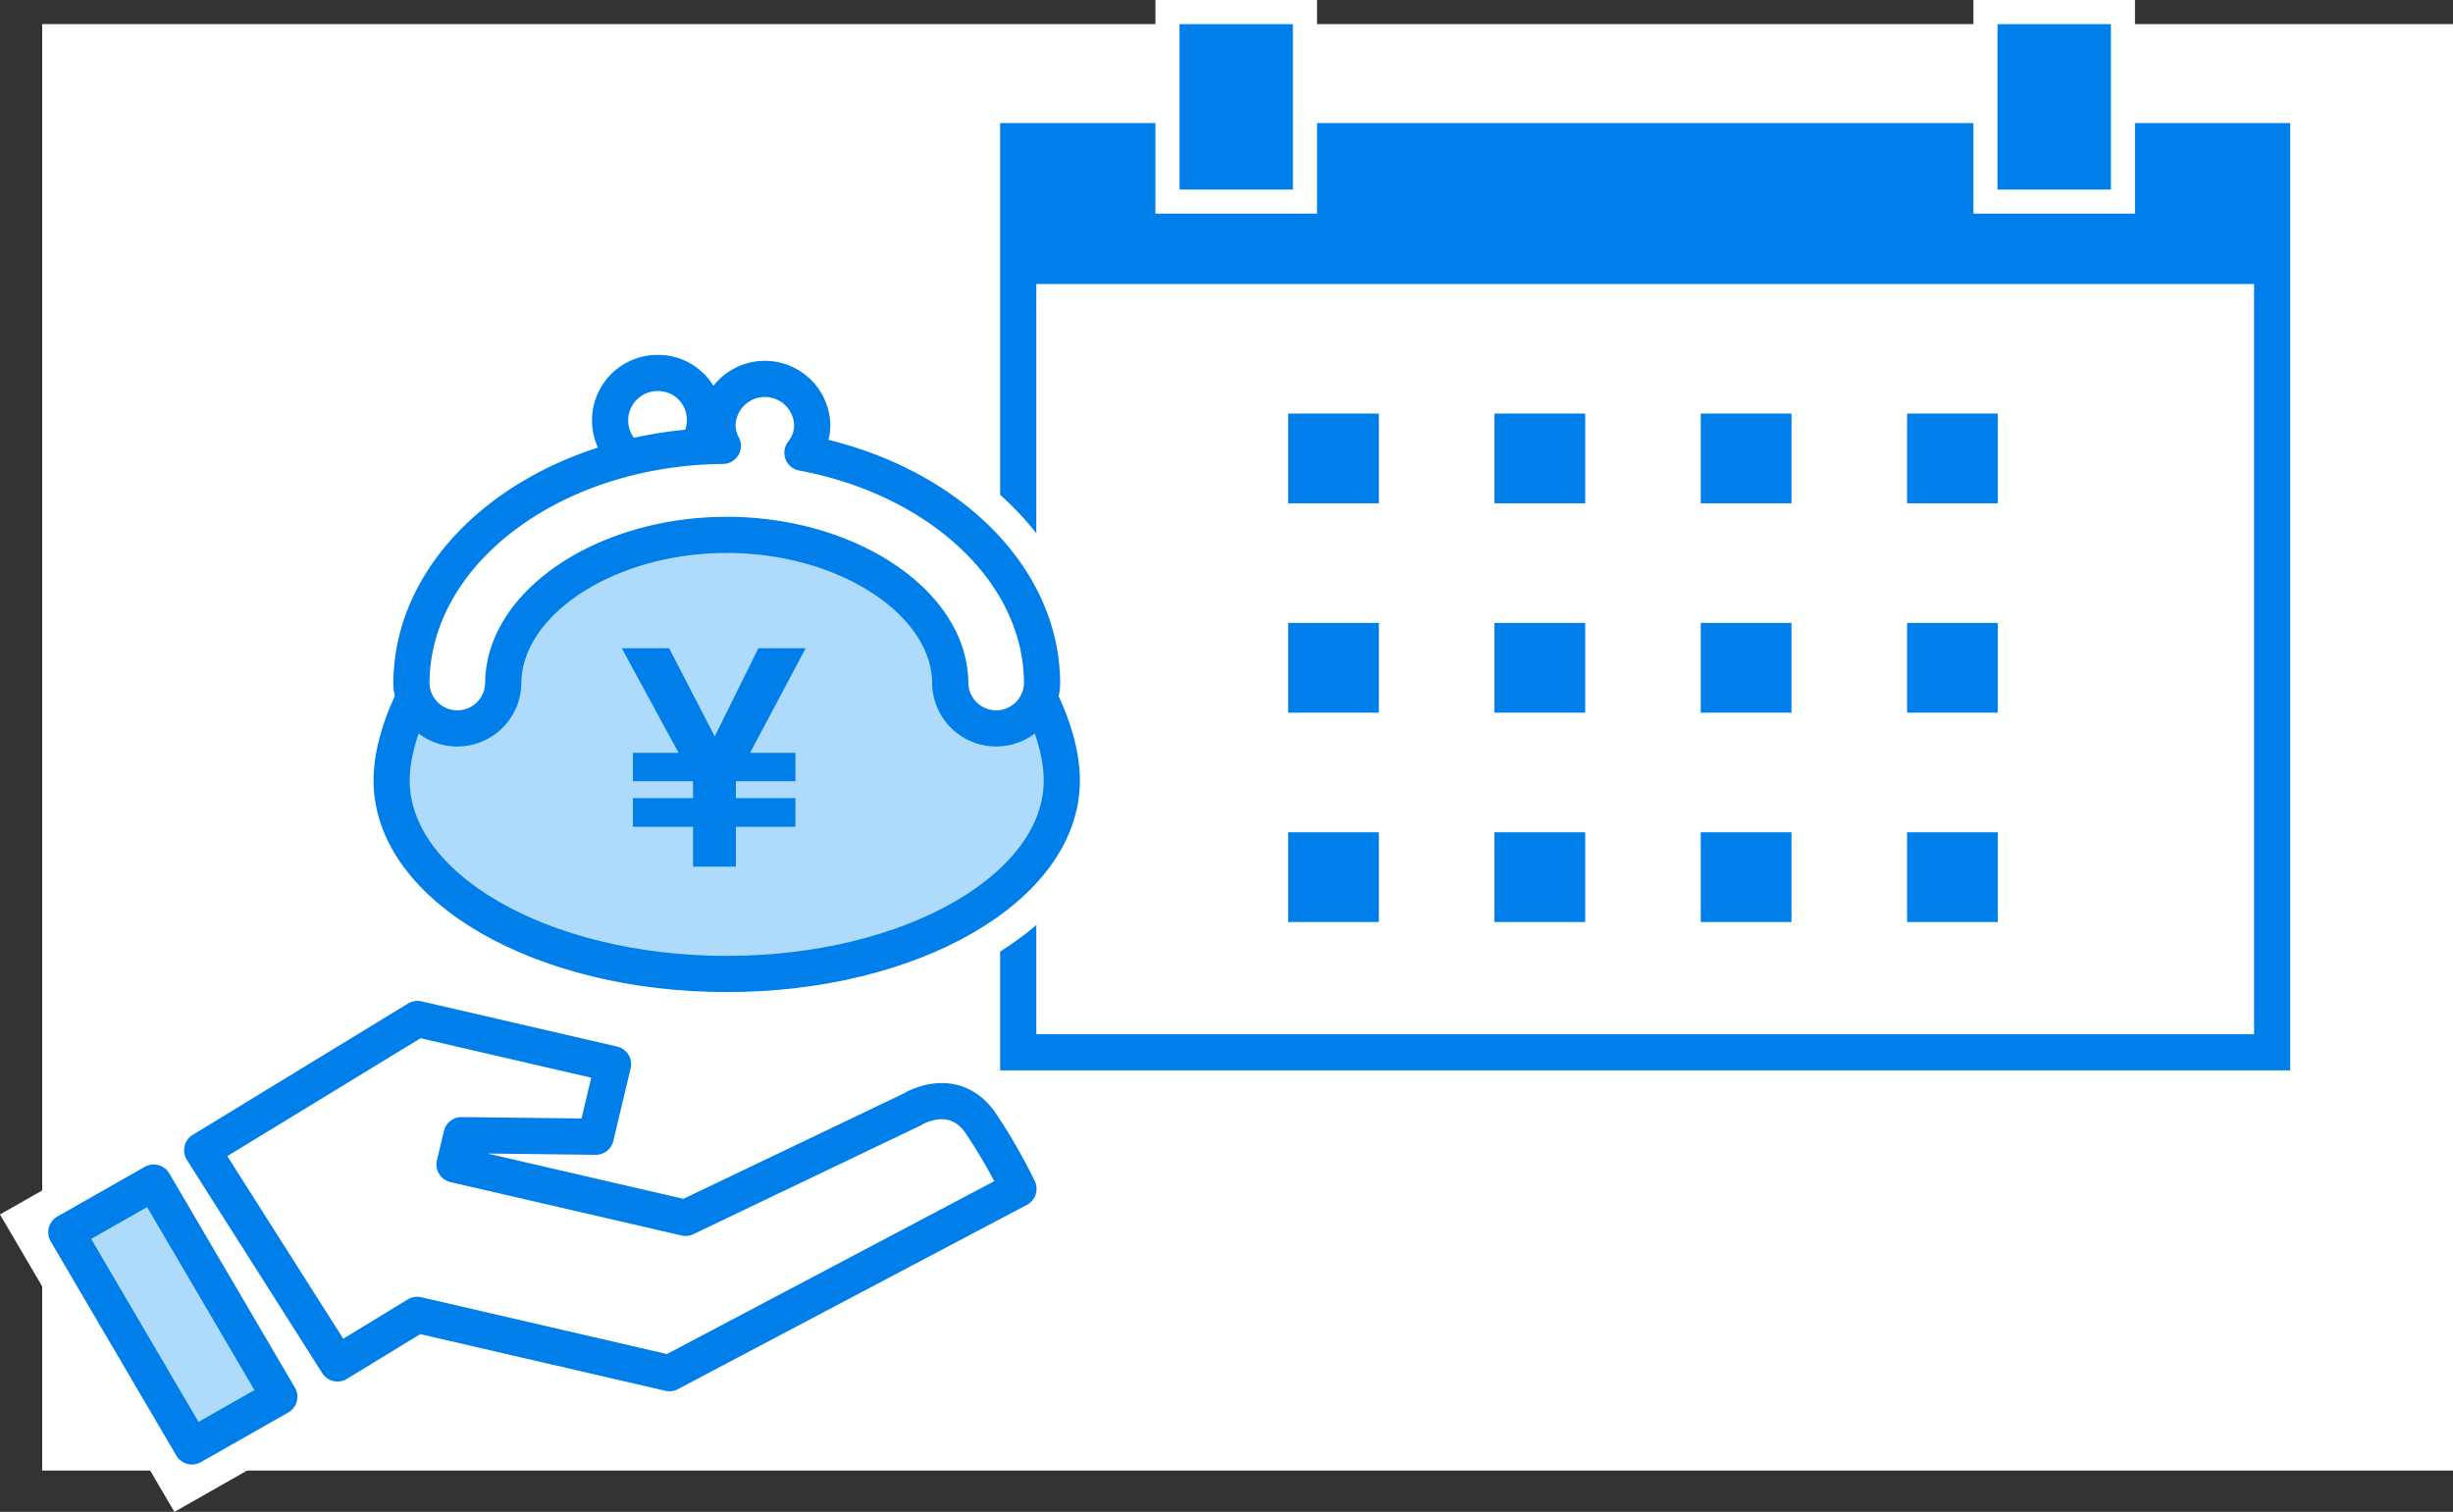 <svg id="features_no1_pic" xmlns="http://www.w3.org/2000/svg" xmlns:xlink="http://www.w3.org/1999/xlink" width="203.502" height="125.428" viewBox="0 0 203.502 125.428">
  <rect x="0" y="0" width="203.502" height="125.428" fill="#333333" stroke="none"/>
  <defs>
    <clipPath id="clip-path">
      <rect id="長方形_2218" data-name="長方形 2218" width="203.501" height="125.428" transform="translate(0 0)" fill="none"/>
    </clipPath>
  </defs>
  <rect id="長方形_2201" data-name="長方形 2201" width="200.001" height="120" transform="translate(3.501 2)" fill="#fff"/>
  <rect id="長方形_2202" data-name="長方形 2202" width="104.028" height="75.59" transform="translate(84.473 11.711)" fill="none" stroke="#007eea" stroke-width="3"/>
  <rect id="長方形_2203" data-name="長方形 2203" width="104.028" height="11.852" transform="translate(84.427 11.711)" fill="#007eea"/>
  <rect id="長方形_2204" data-name="長方形 2204" width="11.407" height="15.724" transform="translate(96.854 1)" fill="#007eea"/>
  <path id="パス_6200" data-name="パス 6200" d="M97.854,2h9.407V15.724H97.854Zm-2-2V17.724h13.407V0Z" fill="#fff"/>
  <rect id="長方形_2205" data-name="長方形 2205" width="11.407" height="15.724" transform="translate(164.714 1)" fill="#007eea"/>
  <path id="パス_6201" data-name="パス 6201" d="M165.714,2h9.407V15.724h-9.407Zm-2-2V17.724H177.12V0Z" fill="#fff"/>
  <rect id="長方形_2206" data-name="長方形 2206" width="7.527" height="7.446" transform="translate(106.865 34.309)" fill="#007eea"/>
  <rect id="長方形_2207" data-name="長方形 2207" width="7.527" height="7.446" transform="translate(123.981 34.309)" fill="#007eea"/>
  <rect id="長方形_2208" data-name="長方形 2208" width="7.527" height="7.446" transform="translate(141.096 34.309)" fill="#007eea"/>
  <rect id="長方形_2209" data-name="長方形 2209" width="7.527" height="7.446" transform="translate(158.212 34.309)" fill="#007eea"/>
  <rect id="長方形_2210" data-name="長方形 2210" width="7.527" height="7.446" transform="translate(106.865 51.678)" fill="#007eea"/>
  <rect id="長方形_2211" data-name="長方形 2211" width="7.527" height="7.446" transform="translate(123.981 51.678)" fill="#007eea"/>
  <rect id="長方形_2212" data-name="長方形 2212" width="7.527" height="7.446" transform="translate(141.096 51.678)" fill="#007eea"/>
  <rect id="長方形_2213" data-name="長方形 2213" width="7.527" height="7.446" transform="translate(158.212 51.678)" fill="#007eea"/>
  <rect id="長方形_2214" data-name="長方形 2214" width="7.527" height="7.446" transform="translate(106.865 69.046)" fill="#007eea"/>
  <rect id="長方形_2215" data-name="長方形 2215" width="7.527" height="7.446" transform="translate(123.981 69.046)" fill="#007eea"/>
  <rect id="長方形_2216" data-name="長方形 2216" width="7.527" height="7.446" transform="translate(141.096 69.046)" fill="#007eea"/>
  <rect id="長方形_2217" data-name="長方形 2217" width="7.527" height="7.446" transform="translate(158.212 69.046)" fill="#007eea"/>
  <g id="グループ_2297" data-name="グループ 2297">
    <g id="グループ_2296" data-name="グループ 2296" clip-path="url(#clip-path)">
      <path id="パス_6202" data-name="パス 6202" d="M88.089,64.753c0,8.865-12.445,16.051-27.8,16.051s-27.8-7.186-27.8-16.051S44.94,40.72,60.292,40.72,88.089,55.888,88.089,64.753Z" fill="none" stroke="#fff" stroke-width="8"/>
      <path id="パス_6203" data-name="パス 6203" d="M58.478,34.759a3.933,3.933,0,1,1-3.932-3.816A3.875,3.875,0,0,1,58.478,34.759Z" fill="none" stroke="#fff" stroke-width="8"/>
      <path id="パス_6204" data-name="パス 6204" d="M66.571,37.56a3.712,3.712,0,0,0,.815-2.3,3.933,3.933,0,0,0-7.863,0,3.688,3.688,0,0,0,.446,1.73c-14.275.131-25.836,8.934-25.836,19.74a3.809,3.809,0,0,0,7.615,0c0-6.7,8.492-12.355,18.543-12.355S78.835,50.03,78.835,56.727a3.809,3.809,0,0,0,7.615,0C86.45,47.473,77.971,39.689,66.571,37.56Z" fill="none" stroke="#fff" stroke-width="8"/>
      <path id="パス_6205" data-name="パス 6205" d="M64.453,53.778,60.383,61.1,56.13,53.778H51.722l5.29,8.679H52.759v2.354h5.6v1.408h-5.6V68.6h5.6v3.3h3.994V68.6H67.9V66.219H62.353V64.811H67.9V62.457H63.676l5.186-8.679Z" fill="none" stroke="#fff" stroke-width="8"/>
      <path id="パス_6206" data-name="パス 6206" d="M16.773,95.43,34.632,84.535l16.226,3.751-1.436,6.02-11.135-.131-.58,2.431,19.166,4.431,18.765-8.975s3.585-2.286,5.879,1.359a46.442,46.442,0,0,1,2.976,5.208L55.537,113.921l-20.929-4.839L28,113.112Z" fill="none" stroke="#fff" stroke-width="8"/>
      <path id="パス_6207" data-name="パス 6207" d="M23.172,115.879,15.922,120,5.5,102.228l7.25-4.121Z" fill="none" stroke="#fff" stroke-width="8"/>
      <path id="パス_6208" data-name="パス 6208" d="M88.089,64.753c0,8.865-12.445,16.051-27.8,16.051s-27.8-7.186-27.8-16.051S44.94,40.72,60.292,40.72s27.8,15.168,27.8,24.033" fill="#aedafc"/>
      <path id="パス_6209" data-name="パス 6209" d="M88.089,64.753c0,8.865-12.445,16.051-27.8,16.051s-27.8-7.186-27.8-16.051S44.94,40.72,60.292,40.72,88.089,55.888,88.089,64.753Z" fill="none" stroke="#007eea" stroke-linecap="round" stroke-linejoin="round" stroke-width="3"/>
      <path id="パス_6210" data-name="パス 6210" d="M58.478,34.759a3.933,3.933,0,1,1-3.932-3.816,3.875,3.875,0,0,1,3.932,3.816" fill="#fff"/>
      <path id="パス_6211" data-name="パス 6211" d="M58.478,34.759a3.933,3.933,0,1,1-3.932-3.816A3.875,3.875,0,0,1,58.478,34.759Z" fill="none" stroke="#007eea" stroke-linecap="round" stroke-linejoin="round" stroke-width="3"/>
      <path id="パス_6212" data-name="パス 6212" d="M66.571,37.56a3.712,3.712,0,0,0,.815-2.3,3.933,3.933,0,0,0-7.863,0,3.688,3.688,0,0,0,.446,1.73c-14.275.131-25.836,8.934-25.836,19.74a3.809,3.809,0,0,0,7.615,0c0-6.7,8.492-12.355,18.543-12.355S78.835,50.03,78.835,56.727a3.809,3.809,0,0,0,7.615,0c0-9.254-8.479-17.038-19.879-19.167" fill="#fff"/>
      <path id="パス_6213" data-name="パス 6213" d="M66.571,37.56a3.712,3.712,0,0,0,.815-2.3,3.933,3.933,0,0,0-7.863,0,3.688,3.688,0,0,0,.446,1.73c-14.275.131-25.836,8.934-25.836,19.74a3.809,3.809,0,0,0,7.615,0c0-6.7,8.492-12.355,18.543-12.355S78.835,50.03,78.835,56.727a3.809,3.809,0,0,0,7.615,0C86.45,47.473,77.971,39.689,66.571,37.56Z" fill="none" stroke="#007eea" stroke-linecap="round" stroke-linejoin="round" stroke-width="3"/>
    </g>
  </g>
  <path id="パス_6315" data-name="パス 6315" d="M16.365-17.589,11.749-8.91h3.762v2.354h-4.94v1.408h4.94V-2.77h-4.94v3.3H7.017v-3.3H2.031V-5.147H7.017V-6.555H2.031V-8.91H5.817L1.108-17.589H5.032l3.785,7.317,3.624-7.317Z" transform="translate(50.477 71.366)" fill="#007eea"/>
  <g id="グループ_2299" data-name="グループ 2299">
    <g id="グループ_2298" data-name="グループ 2298" clip-path="url(#clip-path)">
      <path id="パス_6214" data-name="パス 6214" d="M16.773,95.43,34.632,84.535l16.226,3.751-1.436,6.02-11.135-.131-.58,2.431,19.166,4.431,18.765-8.975s3.585-2.286,5.879,1.359a46.442,46.442,0,0,1,2.976,5.208L55.537,113.921l-20.929-4.839L28,113.112Z" fill="#fff"/>
      <path id="パス_6215" data-name="パス 6215" d="M16.773,95.43,34.632,84.535l16.226,3.751-1.436,6.02-11.135-.131-.58,2.431,19.166,4.431,18.765-8.975s3.585-2.286,5.879,1.359a46.442,46.442,0,0,1,2.976,5.208L55.537,113.921l-20.929-4.839L28,113.112Z" fill="none" stroke="#007eea" stroke-linecap="round" stroke-linejoin="round" stroke-width="3"/>
      <path id="パス_6216" data-name="パス 6216" d="M23.172,115.879,15.922,120,5.5,102.228l7.25-4.121Z" fill="#aedafc"/>
      <path id="パス_6217" data-name="パス 6217" d="M23.172,115.879,15.922,120,5.5,102.228l7.25-4.121Z" fill="none" stroke="#007eea" stroke-linecap="round" stroke-linejoin="round" stroke-width="3"/>
    </g>
  </g>
</svg>
